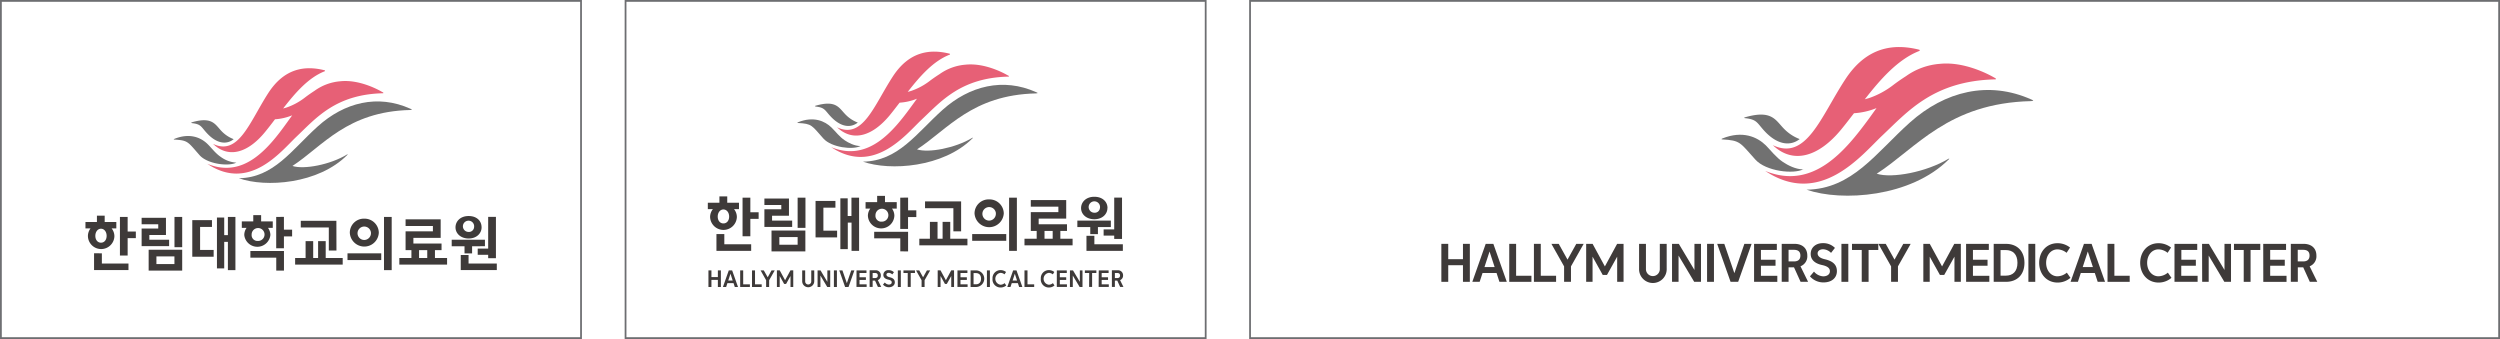 <svg xmlns="http://www.w3.org/2000/svg" viewBox="0 0 1053.12 142.79"><defs><style>.cls-1{fill:none;stroke:#6d6e71;stroke-miterlimit:10;stroke-width:0.75px;}.cls-2{fill:#3e3a39;}.cls-3{fill:#717171;}.cls-4{fill:#e76076;}</style></defs><g id="hi"><rect class="cls-1" x="526.58" y="0.38" width="526.17" height="142.04"/><path class="cls-2" d="M607.17,102.72h2.9v6.46h6.2v-6.46h2.9v16h-2.9v-7h-6.2v7h-2.9Z"/><path class="cls-2" d="M630.42,115h-5.9l-1.22,3.72h-3.09l5.64-16h3.22l5.66,16h-3.1Zm-5.09-2.5h4.28l-2.14-6.56Z"/><path class="cls-2" d="M635.77,102.72h2.89v13.44h6.45v2.56h-9.34Z"/><path class="cls-2" d="M646.16,102.72h2.89v13.44h6.45v2.56h-9.34Z"/><path class="cls-2" d="M660.31,109.37l3.7-6.65h3.11l-5.35,9.49v6.51h-2.9v-6.51l-5.35-9.49h3.09Z"/><path class="cls-2" d="M675.14,115.81l-4.28-7.69v10.6h-2.69v-16h2.71l5.17,9.51,5.16-9.51h2.71v16h-2.69v-10.6l-4.29,7.69Z"/><path class="cls-2" d="M702.09,113.15a5.82,5.82,0,1,1-11.63,0V102.72h2.89v10.66a2.92,2.92,0,1,0,5.84,0V102.72h2.9Z"/><path class="cls-2" d="M704.34,102.72h2.85l6.59,11v-11h2.76v16h-2.86l-6.59-11.06v11.06h-2.75Z"/><path class="cls-2" d="M722,102.72v16H719.1v-16Z"/><path class="cls-2" d="M730.6,115.08l4.21-12.36h3.05l-5.66,16H729l-5.64-16h3Z"/><path class="cls-2" d="M738.9,102.72h9.59v2.56h-6.7v4.13h6.15v2.53h-6.15v4.24h6.9v2.54H738.9Z"/><path class="cls-2" d="M758.45,112.17l3.21,6.55h-3.17l-2.77-6.11h-2.29v6.11h-2.89v-16h5.38c3.34,0,5.4,1.87,5.4,4.94A4.48,4.48,0,0,1,758.45,112.17Zm-2.73-6.93h-2.29v4.88h2.29c1.76,0,2.69-.83,2.69-2.46S757.48,105.24,755.72,105.24Z"/><path class="cls-2" d="M764.14,114.41a5.47,5.47,0,0,0,3.87,2c1.65,0,2.83-.83,2.83-2.14,0-1.12-.71-2.06-3.28-2.62-3.19-.68-4.81-2.32-4.81-4.69,0-2.68,2.12-4.53,5.11-4.53a6.88,6.88,0,0,1,5.1,2l-1.64,2.1A4.91,4.91,0,0,0,768,105c-1.34,0-2.33.68-2.33,1.74s.87,2,3.12,2.49c3.57.84,5,2.5,5,5,0,2.78-2.12,4.74-5.66,4.74a7.48,7.48,0,0,1-5.69-2.56Z"/><path class="cls-2" d="M778.6,102.72v16h-2.9v-16Z"/><path class="cls-2" d="M784.25,105.3h-4.1v-2.58h11.08v2.58h-4.09v13.42h-2.89Z"/><path class="cls-2" d="M798.06,109.37l3.7-6.65h3.11l-5.36,9.49v6.51h-2.89v-6.51l-5.36-9.49h3.1Z"/><path class="cls-2" d="M817.18,115.81l-4.29-7.69v10.6H810.2v-16h2.71l5.18,9.51,5.15-9.51H826v16h-2.69v-10.6L819,115.81Z"/><path class="cls-2" d="M828.21,102.72h9.58v2.56H831.1v4.13h6.15v2.53H831.1v4.24H838v2.54h-9.78Z"/><path class="cls-2" d="M845,102.72c4.75,0,7.8,3.08,7.8,8s-3,8-7.8,8h-5.16v-16Zm-2.27,2.62v10.78h2.2c2.9,0,4.92-1.71,4.92-5.4s-2-5.38-4.92-5.38Z"/><path class="cls-2" d="M857.35,102.72v16h-2.89v-16Z"/><path class="cls-2" d="M859,110.72c0-4.66,3.09-8.27,7.72-8.27a8.41,8.41,0,0,1,5.28,1.83l-1.46,2.22a6.26,6.26,0,0,0-3.82-1.45c-2.81,0-4.79,2.47-4.79,5.67s2,5.67,4.79,5.67a6.29,6.29,0,0,0,3.92-1.54c.53.73,1,1.46,1.54,2.18a8.31,8.31,0,0,1-5.46,2C862.1,119,859,115.39,859,110.72Z"/><path class="cls-2" d="M882.43,115h-5.9l-1.21,3.72h-3.1l5.64-16h3.22l5.66,16h-3.09Zm-5.09-2.5h4.29l-2.15-6.56Z"/><path class="cls-2" d="M887.79,102.72h2.89v13.44h6.45v2.56h-9.34Z"/><path class="cls-2" d="M901.55,110.72c0-4.66,3.09-8.27,7.72-8.27a8.41,8.41,0,0,1,5.28,1.83l-1.45,2.22a6.31,6.31,0,0,0-3.83-1.45c-2.81,0-4.79,2.47-4.79,5.67s2,5.67,4.79,5.67a6.34,6.34,0,0,0,3.93-1.54c.52.73,1,1.46,1.53,2.18a8.29,8.29,0,0,1-5.46,2C904.64,119,901.55,115.39,901.55,110.72Z"/><path class="cls-2" d="M916,102.72h9.58v2.56h-6.69v4.13H925v2.53h-6.15v4.24h6.89v2.54H916Z"/><path class="cls-2" d="M927.62,102.72h2.85l6.59,11v-11h2.75v16H937l-6.59-11.06v11.06h-2.75Z"/><path class="cls-2" d="M945.16,105.3h-4.1v-2.58h11.08v2.58h-4.09v13.42h-2.89Z"/><path class="cls-2" d="M953.38,102.72H963v2.56h-6.69v4.13h6.15v2.53h-6.15v4.24h6.89v2.54h-9.79Z"/><path class="cls-2" d="M972.93,112.17l3.22,6.55H973l-2.77-6.11h-2.28v6.11H965v-16h5.37c3.34,0,5.41,1.87,5.41,4.94A4.48,4.48,0,0,1,972.93,112.17Zm-2.73-6.93h-2.28v4.88h2.28c1.76,0,2.69-.83,2.69-2.46S972,105.24,970.2,105.24Z"/><path class="cls-3" d="M735,49.77c5.56.54,5.08,2.23,9,6.17,5.28,5.25,10.44,5.54,14.11,2.65A18.2,18.2,0,0,1,752,54.73c-4-3.76-5.11-8.72-16.9-5.32-.52.15-.4.33-.06.36"/><path class="cls-3" d="M855.63,41.88c-18-8-36.32-3.48-51.08,9.71-14.38,12.86-24.22,28-43.52,28.32,14.78,5.12,43.91,3.2,59.89-12.77.42-.45.09-.39-.17-.24-9.25,5.6-23.88,8.35-30.18,6.28,16.73-10.82,30.09-29.76,65-30.58,1.28-.14,1.23-.2.07-.72"/><path class="cls-3" d="M759.69,71.36c-3.28,0-6.64-1.79-8.62-3.12-2.91-1.94-5-4.75-7.21-7-3.68-3.62-9.84-6.31-18.27-2.93-.46.18-.56.4-.1.42,7.74.4,7.47,1.34,14,8.54,4.4,4.87,16.09,6.25,20.24,4"/><path class="cls-4" d="M840.19,32.75c-2.74-1.63-13-6.9-23-5.86a28.27,28.27,0,0,0-14.27,5.17c-2.15,1.39-3.63,2.43-4.93,3.4h0l-.75.57a35.53,35.53,0,0,1-9.79,5.25l-1.9.54c6.72-8.61,14-16.84,22.92-20.34a.28.28,0,0,0,0-.54c-10.87-2.73-22.24-1.2-31.2,12.58C767,49.2,760.9,67.9,746.78,61.14c8.72,8.3,19.48,4.71,28.74-6.5,1.29-1.58,2.61-3.24,3.91-4.94l1.55-2a30.23,30.23,0,0,0,9.5-2.17l-3,4.18C777.32,63.58,763.75,80.24,743.59,72c23.27,15.48,40.67-6.78,49.32-14.92,10.7-10.05,21.46-22.93,47.31-23.64.58,0,1-.09,0-.7"/><rect class="cls-1" x="263.51" y="0.38" width="244.38" height="142.04"/><path class="cls-2" d="M300.31,88.09h-2.14V85.4h4.88V82.74h3.3V85.4h4.95v2.69h-2.1a5.28,5.28,0,0,1,1.2,3.36,5.64,5.64,0,0,1-11.27,0A5.27,5.27,0,0,1,300.31,88.09Zm4.81,10.51v4.31h11.31v2.76H301.8V98.6Zm-.38-4.48c1.44,0,2.41-1.19,2.41-2.88s-1-3-2.41-3-2.4,1.33-2.4,3S303.31,94.12,304.74,94.12Zm11.34-10.85v6.15h3.49v2.79h-3.49v7.31H312.8V83.27Z"/><path class="cls-2" d="M333.7,92.93V95.6H322V88.16h7.12V86.35H322V83.63h10.35v7.25h-7.12v2.05ZM325,97.12h14.26v8.79H325Zm3.3,2.74v3.24H336V99.86Zm11-16.59V96H336V83.27Z"/><path class="cls-2" d="M352.63,97.17V100h-9.08V84.63h8.37v2.86h-5.07v9.68Zm9.26-13.9v22.4h-3.18V93.78h-1.58v11.16H354V83.54h3.09V91h1.58V83.27Z"/><path class="cls-2" d="M366.62,87.87h-2V85.16h4.88V82.52h3.3v2.64h4.95v2.71h-2a5.09,5.09,0,0,1,1,3,5.58,5.58,0,0,1-11.15,0A5.07,5.07,0,0,1,366.62,87.87Zm12.63,18v-5.47h-11V97.65h14.28v8.26Zm-8.06-12.52a2.72,2.72,0,1,0-2.4-2.69A2.47,2.47,0,0,0,371.19,93.39Zm11.34-10.12v5.38H386v2.83h-3.49v5h-3.28V83.27Z"/><path class="cls-2" d="M391.72,100.56v-7.1h3.22v7.1h2.13v-7.1h3.22v7.1h7.24v2.78H387.26v-2.78Zm13.15-3.12h-3.26V87.7H389.67V84.85h15.2Z"/><path class="cls-2" d="M423.88,98.6v2.83H409.53V98.6Zm-13.36-8.77A5.93,5.93,0,0,1,416.67,84a6,6,0,0,1,6.17,5.88,6.17,6.17,0,0,1-12.32,0Zm9,0a2.85,2.85,0,1,0-2.83,3.1A2.88,2.88,0,0,0,419.5,89.83Zm8.84-6.56v22.4h-3.28V83.27Z"/><path class="cls-2" d="M431.56,100.56h5.14V97.27h-2.48V89.35h11.62V87.07H434.22V84.29h14.92v7.8h-11.6v2.39h11.93v2.79h-2.8v3.29h5.16v2.78H431.56Zm11.88,0V97.27H440v3.29Z"/><path class="cls-2" d="M462.5,95.64v3h-3.23v-3h-5.44V92.93h14.11v2.71Zm4-8c0,2.54-2.12,4.72-5.52,4.72s-5.58-2.16-5.58-4.68,2.05-4.79,5.58-4.79S466.53,85.06,466.53,87.61ZM461,102.91h12v2.76H457.67V99.32H461Zm2.36-15.3a2.4,2.4,0,1,0-2.34,2A2.18,2.18,0,0,0,463.35,87.61Zm6,11.64h-4.46V96.64h4.46V83.25h3.29v17.41h-3.29Z"/><path class="cls-2" d="M298.43,113.9h1.26v2.82h2.71V113.9h1.27v7H302.4v-3h-2.71v3h-1.26Z"/><path class="cls-2" d="M309,119.27h-2.58l-.53,1.62h-1.36l2.47-7h1.41l2.47,7h-1.35Zm-2.23-1.09h1.87l-.93-2.87Z"/><path class="cls-2" d="M311.8,113.9h1.27v5.88h2.82v1.11H311.8Z"/><path class="cls-2" d="M316.78,113.9h1.27v5.88h2.81v1.11h-4.08Z"/><path class="cls-2" d="M323.4,116.81,325,113.9h1.36L324,118.05v2.84h-1.27v-2.84l-2.34-4.15h1.35Z"/><path class="cls-2" d="M330.32,119.62l-1.87-3.36v4.63h-1.18v-7h1.19l2.26,4.16,2.26-4.16h1.18v7H333v-4.63l-1.87,3.36Z"/><path class="cls-2" d="M343,118.46a2.54,2.54,0,0,1-5.08,0V113.9h1.26v4.66a1.28,1.28,0,1,0,2.56,0V113.9H343Z"/><path class="cls-2" d="M344.4,113.9h1.24l2.88,4.83V113.9h1.21v7h-1.25l-2.88-4.83v4.83h-1.2Z"/><path class="cls-2" d="M352.55,113.9v7h-1.27v-7Z"/><path class="cls-2" d="M356.74,119.3l1.84-5.4h1.33l-2.47,7H356l-2.46-7h1.33Z"/><path class="cls-2" d="M360.81,113.9H365V115h-2.93v1.81h2.69v1.11h-2.69v1.86h3v1.1h-4.28Z"/><path class="cls-2" d="M369.79,118l1.41,2.86h-1.39l-1.21-2.67h-1v2.67h-1.27v-7h2.36a2.1,2.1,0,0,1,2.36,2.16A2,2,0,0,1,369.79,118Zm-1.19-3h-1v2.13h1c.77,0,1.17-.36,1.17-1.07S369.37,115,368.6,115Z"/><path class="cls-2" d="M372.72,119a2.39,2.39,0,0,0,1.69.88c.72,0,1.23-.36,1.23-.93s-.31-.9-1.43-1.15c-1.39-.3-2.1-1-2.1-2a2,2,0,0,1,2.23-2,3,3,0,0,1,2.23.89l-.71.92a2.19,2.19,0,0,0-1.45-.68c-.59,0-1,.3-1,.76s.38.86,1.36,1.09c1.57.36,2.17,1.09,2.17,2.18S376,121,374.44,121a3.26,3.26,0,0,1-2.48-1.12Z"/><path class="cls-2" d="M379.47,113.9v7h-1.26v-7Z"/><path class="cls-2" d="M382.38,115h-1.8V113.9h4.85V115h-1.79v5.87h-1.26Z"/><path class="cls-2" d="M388.85,116.81l1.61-2.91h1.37l-2.35,4.15v2.84h-1.26v-2.84l-2.34-4.15h1.35Z"/><path class="cls-2" d="M398.07,119.62l-1.87-3.36v4.63H395v-7h1.19l2.26,4.16,2.25-4.16h1.19v7h-1.18v-4.63l-1.87,3.36Z"/><path class="cls-2" d="M403.33,113.9h4.19V115H404.6v1.81h2.68v1.11H404.6v1.86h3v1.1h-4.28Z"/><path class="cls-2" d="M411.11,113.9a3.5,3.5,0,0,1,0,7h-2.25v-7Zm-1,1.14v4.72h1c1.26,0,2.14-.75,2.14-2.36s-.88-2.36-2.14-2.36Z"/><path class="cls-2" d="M417,113.9v7h-1.26v-7Z"/><path class="cls-2" d="M418.1,117.4a3.38,3.38,0,0,1,3.38-3.62,3.68,3.68,0,0,1,2.31.8l-.64,1a2.76,2.76,0,0,0-1.67-.64,2.52,2.52,0,0,0,0,5,2.69,2.69,0,0,0,1.71-.68l.68,1a3.67,3.67,0,0,1-2.39.85A3.37,3.37,0,0,1,418.1,117.4Z"/><path class="cls-2" d="M428.78,119.27H426.2l-.53,1.62h-1.35l2.47-7h1.4l2.48,7h-1.36Zm-2.22-1.09h1.87l-.94-2.87Z"/><path class="cls-2" d="M431.56,113.9h1.27v5.88h2.82v1.11h-4.09Z"/><path class="cls-2" d="M438.44,117.4a3.38,3.38,0,0,1,3.38-3.62,3.63,3.63,0,0,1,2.3.8l-.63,1a2.78,2.78,0,0,0-1.67-.64,2.52,2.52,0,0,0,0,5,2.71,2.71,0,0,0,1.71-.68l.67,1a3.62,3.62,0,0,1-2.38.85A3.37,3.37,0,0,1,438.44,117.4Z"/><path class="cls-2" d="M445.19,113.9h4.19V115h-2.93v1.81h2.69v1.11h-2.69v1.86h3v1.1h-4.27Z"/><path class="cls-2" d="M450.71,113.9H452l2.88,4.83V113.9H456v7H454.8l-2.89-4.83v4.83h-1.2Z"/><path class="cls-2" d="M458.82,115H457V113.9h4.84V115h-1.79v5.87h-1.26Z"/><path class="cls-2" d="M462.85,113.9H467V115h-2.92v1.81h2.68v1.11h-2.68v1.86h3v1.1h-4.28Z"/><path class="cls-2" d="M471.83,118l1.41,2.86h-1.39l-1.21-2.67h-1v2.67h-1.26v-7h2.35a2.1,2.1,0,0,1,2.36,2.16A2,2,0,0,1,471.83,118Zm-1.19-3h-1v2.13h1c.77,0,1.17-.36,1.17-1.07S471.41,115,470.64,115Z"/><path class="cls-3" d="M343.47,44.88c4.29.41,3.92,1.71,7,4.75,4.06,4,8,4.27,10.87,2a14,14,0,0,1-4.77-3c-3.08-2.89-3.94-6.71-13-4.1-.41.12-.31.26,0,.29"/><path class="cls-3" d="M436.43,38.8c-13.85-6.18-28-2.69-39.37,7.48C386,56.19,378.4,67.85,363.52,68.1c11.39,4,33.84,2.47,46.16-9.84.32-.34.07-.3-.14-.19-7.12,4.32-18.4,6.44-23.25,4.85,12.89-8.35,23.19-22.94,50.08-23.57,1-.11.95-.16.06-.55"/><path class="cls-3" d="M362.49,61.52c-2.53,0-5.12-1.39-6.65-2.41-2.23-1.5-3.81-3.66-5.55-5.37-2.84-2.79-7.59-4.86-14.08-2.26-.36.14-.43.31-.08.33,6,.3,5.76,1,10.76,6.58,3.39,3.75,12.4,4.82,15.6,3.13"/><path class="cls-4" d="M424.53,31.76c-2.11-1.26-10-5.32-17.76-4.52a21.74,21.74,0,0,0-11,4c-1.66,1.06-2.8,1.87-3.81,2.61h0l-.57.44a27.37,27.37,0,0,1-7.55,4c-.57.18-1.07.31-1.46.42,5.18-6.64,10.76-13,17.66-15.68a.21.21,0,0,0,0-.41c-8.37-2.11-17.14-.92-24,9.69-7.87,12.09-12.56,26.51-23.44,21.3,6.72,6.39,15,3.62,22.15-5,1-1.22,2-2.5,3-3.81l1.2-1.55a23.24,23.24,0,0,0,7.32-1.67l-2.35,3.22c-7.79,10.7-18.25,23.53-33.79,17.19,17.93,11.93,31.35-5.23,38-11.49,8.25-7.75,16.54-17.67,36.46-18.22.45,0,.77-.07,0-.54"/><rect class="cls-1" x="0.38" y="0.38" width="244.38" height="142.04"/><path class="cls-2" d="M38.15,96.2H36V93.51h4.83V90.85h3.27v2.66H49V96.2H47a5.28,5.28,0,0,1,1.19,3.37,5.58,5.58,0,0,1-11.15,0A5.31,5.31,0,0,1,38.15,96.2Zm4.76,10.51V111H54.12v2.76H39.62v-7.07Zm-.37-4.48c1.43,0,2.38-1.19,2.38-2.88s-1-3-2.38-3-2.38,1.33-2.38,3S41.12,102.23,42.54,102.23ZM53.77,91.38v6.15h3.45v2.79H53.77v7.31H50.52V91.38Z"/><path class="cls-2" d="M71.24,101v2.67H59.66V96.27h7V94.46h-7V91.75H69.91V99h-7V101Zm-8.62,4.19H76.75V114H62.62ZM65.89,108v3.24h7.59V108ZM76.75,91.38v12.76H73.5V91.38Z"/><path class="cls-2" d="M90,105.28v2.86H81V92.74h8.29V95.6h-5v9.68Zm9.17-13.9v22.4H96V101.89H94.45v11.16H91.39V91.65h3.06v7.41H96V91.38Z"/><path class="cls-2" d="M103.86,96h-2V93.27h4.83V90.63H110v2.64h4.9V96h-2a5.19,5.19,0,0,1,1,3,5.53,5.53,0,0,1-11,0A5.17,5.17,0,0,1,103.86,96Zm12.51,18v-5.47h-10.9v-2.79h14.15V114Zm-8-12.52A2.72,2.72,0,1,0,106,98.82,2.45,2.45,0,0,0,108.39,101.5Zm11.23-10.12v5.38h3.45v2.83h-3.45v5h-3.25V91.38Z"/><path class="cls-2" d="M128.73,108.67v-7.09h3.2v7.09H134v-7.09h3.2v7.09h7.16v2.78H124.32v-2.78Zm13-3.12h-3.22V95.81H126.7V93h15Z"/><path class="cls-2" d="M160.6,106.71v2.83H146.38v-2.83ZM147.36,98a5.91,5.91,0,0,1,6.1-5.89A6,6,0,0,1,159.57,98a6.11,6.11,0,0,1-12.21,0Zm8.9,0a2.83,2.83,0,1,0-2.8,3.09A2.87,2.87,0,0,0,156.26,98ZM165,91.38v22.4h-3.24V91.38Z"/><path class="cls-2" d="M168.22,108.67h5.09v-3.29h-2.46V97.46h11.51V95.19H170.85V92.4h14.78v7.8H174.14v2.39H186v2.79h-2.78v3.29h5.11v2.78H168.22Zm11.76,0v-3.29h-3.45v3.29Z"/><path class="cls-2" d="M198.87,103.75v3h-3.19v-3h-5.4V101h14v2.71Zm4-8c0,2.54-2.1,4.72-5.46,4.72s-5.53-2.16-5.53-4.68,2-4.79,5.53-4.79S202.86,93.17,202.86,95.72ZM197.38,111h11.9v2.76H194.09v-6.35h3.29Zm2.33-15.3a2.37,2.37,0,1,0-2.31,2A2.16,2.16,0,0,0,199.71,95.72Zm5.93,11.64h-4.41v-2.61h4.41V91.36h3.27v17.41h-3.27Z"/><path class="cls-3" d="M80.77,51.87c4.24.41,3.88,1.72,6.9,4.75,4,4.05,8,4.28,10.77,2a13.63,13.63,0,0,1-4.73-3c-3-2.89-3.9-6.72-12.9-4.1-.4.11-.3.25,0,.28"/><path class="cls-3" d="M172.83,45.79c-13.71-6.17-27.72-2.69-39,7.48-11,9.91-18.48,21.57-33.21,21.82,11.27,4,33.51,2.47,45.7-9.84.33-.34.08-.3-.13-.18-7,4.31-18.22,6.43-23,4.84,12.77-8.34,23-22.94,49.6-23.57,1-.11.94-.15.06-.55"/><path class="cls-3" d="M99.6,68.51A12.46,12.46,0,0,1,93,66.1c-2.22-1.49-3.78-3.66-5.5-5.36-2.81-2.79-7.51-4.86-14-2.26-.34.14-.42.31-.07.32,5.9.31,5.7,1,10.66,6.59,3.35,3.75,12.27,4.81,15.44,3.12"/><path class="cls-4" d="M161,38.75c-2.09-1.25-9.93-5.32-17.58-4.52a21.4,21.4,0,0,0-10.89,4c-1.64,1.07-2.77,1.87-3.77,2.62h0l-.57.44a27.18,27.18,0,0,1-7.47,4c-.56.17-1.06.31-1.45.41,5.13-6.63,10.66-13,17.49-15.67a.22.22,0,0,0,0-.42c-8.29-2.1-17-.92-23.82,9.7-7.79,12.09-12.44,26.5-23.21,21.29,6.66,6.39,14.87,3.63,21.93-5,1-1.22,2-2.5,3-3.8l1.18-1.55a23,23,0,0,0,7.25-1.68l-2.32,3.23C113.06,62.51,102.7,75.35,87.32,69c17.75,11.93,31-5.22,37.63-11.49,8.17-7.75,16.39-17.67,36.11-18.22.45,0,.77-.07,0-.54"/></g></svg>